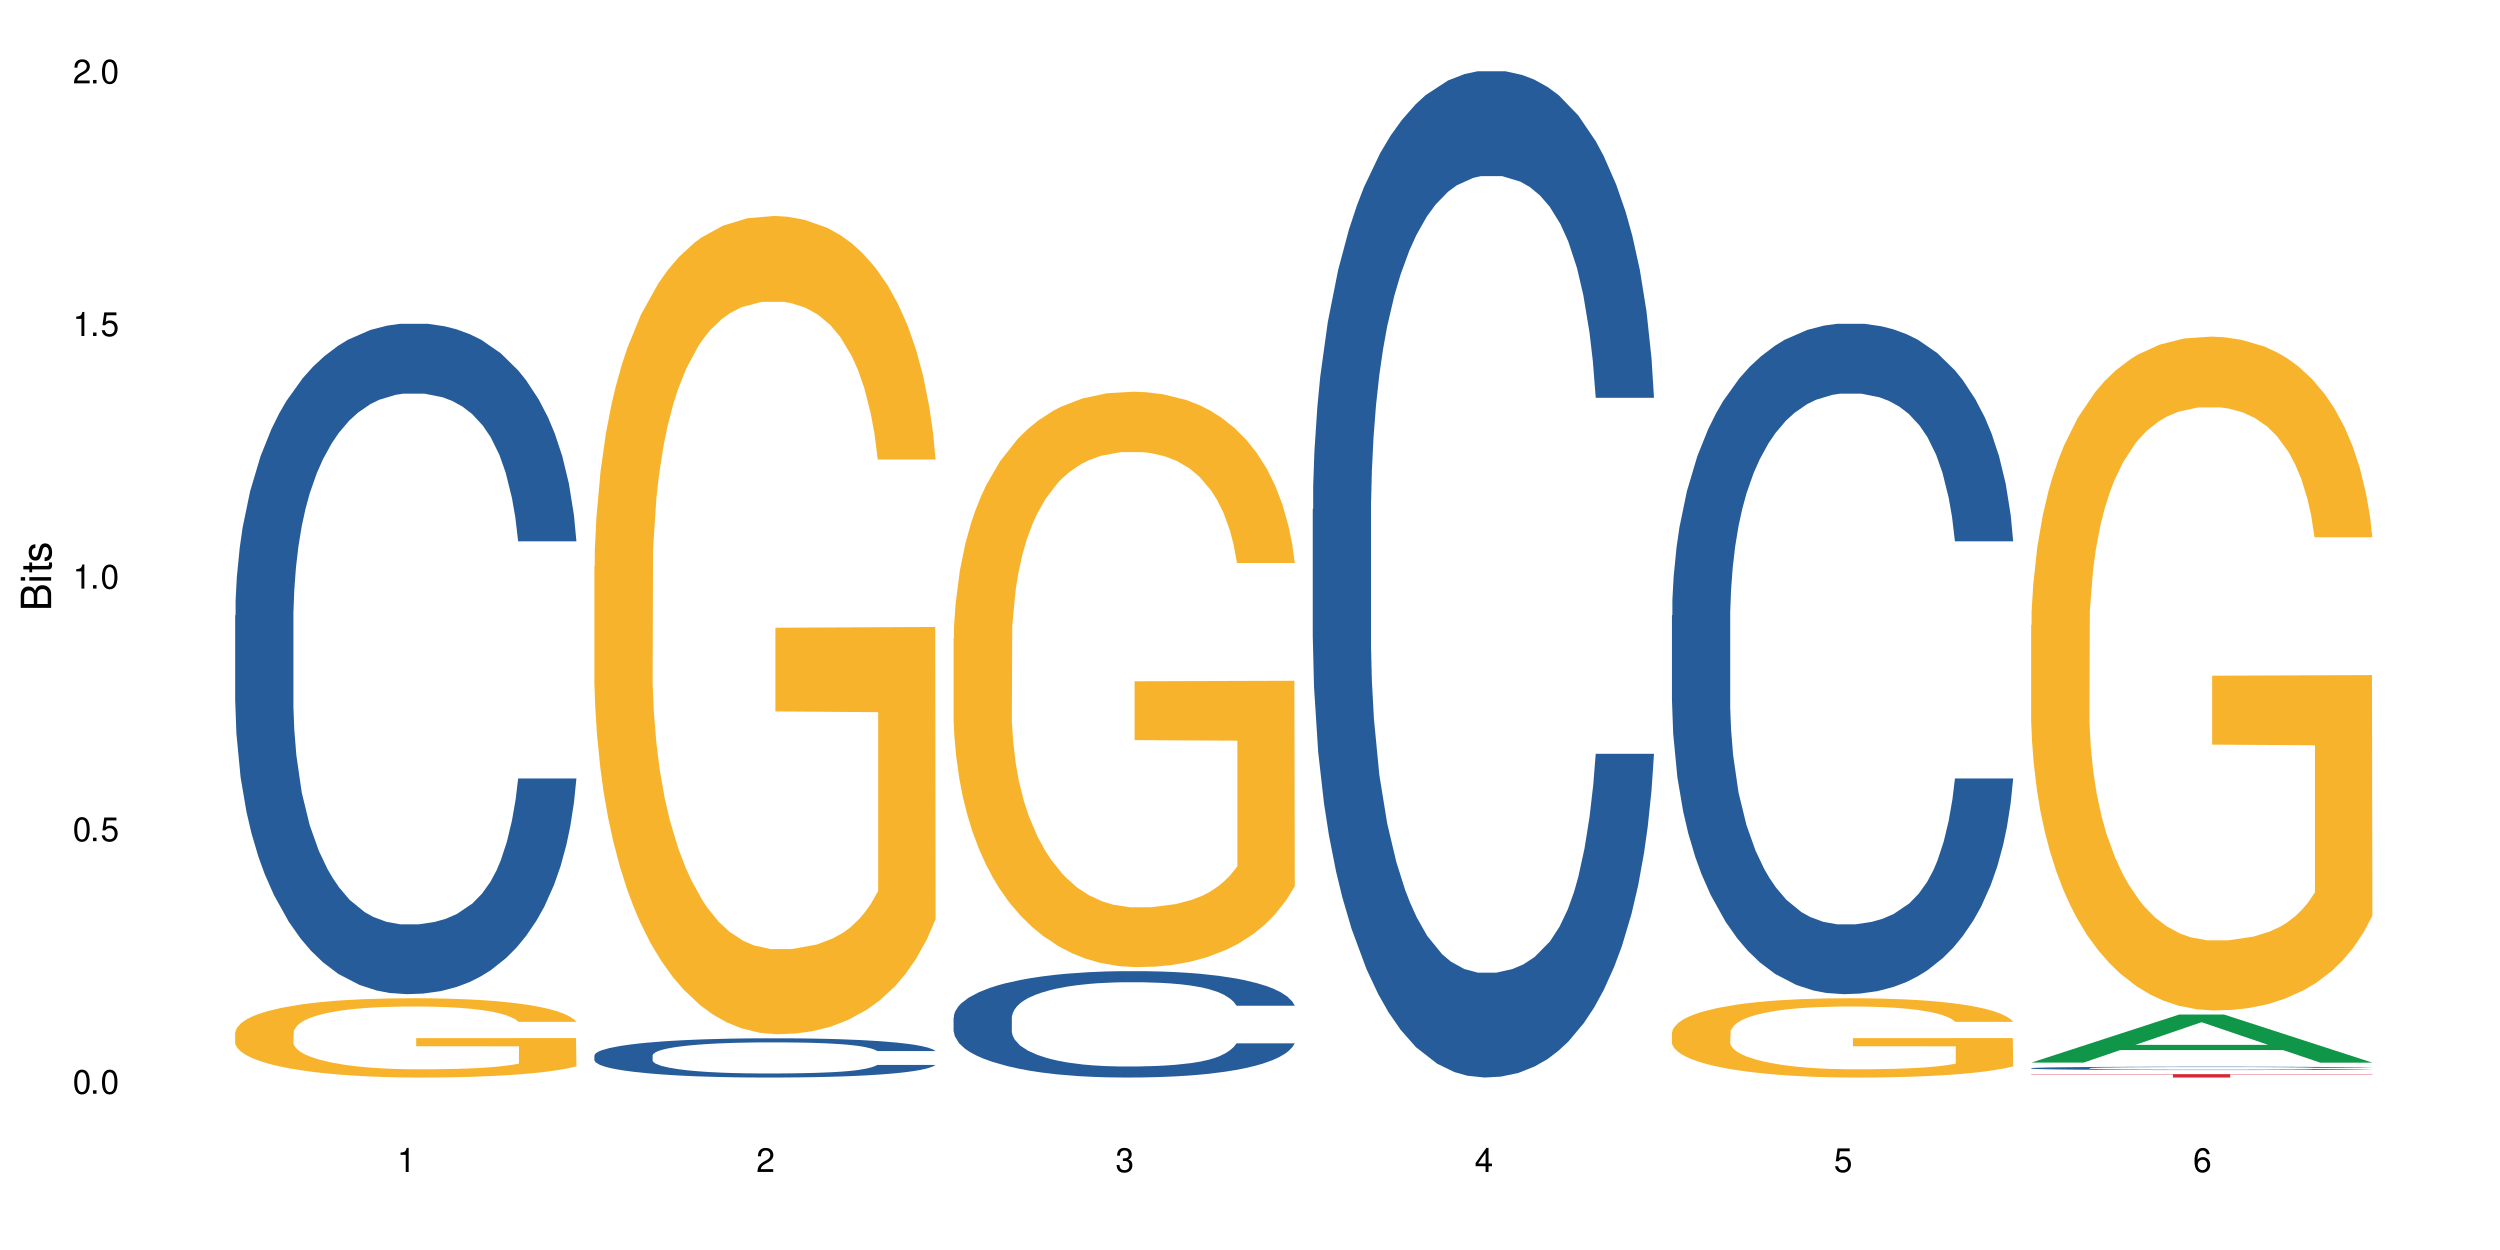 <?xml version="1.0" encoding="UTF-8"?>
<svg xmlns="http://www.w3.org/2000/svg" xmlns:xlink="http://www.w3.org/1999/xlink" width="720" height="360" viewBox="0 0 720 360">
<defs>
<g>
<g id="glyph-0-0">
</g>
<g id="glyph-0-1">
<path d="M 2.641 -6.938 C 2 -6.938 1.422 -6.656 1.078 -6.172 C 0.641 -5.562 0.406 -4.641 0.406 -3.359 C 0.406 -1.016 1.188 0.219 2.641 0.219 C 4.078 0.219 4.859 -1.016 4.859 -3.297 C 4.859 -4.641 4.656 -5.547 4.203 -6.172 C 3.844 -6.656 3.281 -6.938 2.641 -6.938 Z M 2.641 -6.188 C 3.547 -6.188 4 -5.25 4 -3.375 C 4 -1.406 3.562 -0.484 2.625 -0.484 C 1.734 -0.484 1.281 -1.438 1.281 -3.344 C 1.281 -5.25 1.734 -6.188 2.641 -6.188 Z M 2.641 -6.188 "/>
</g>
<g id="glyph-0-2">
<path d="M 1.828 -1 L 0.828 -1 L 0.828 0 L 1.828 0 Z M 1.828 -1 "/>
</g>
<g id="glyph-0-3">
<path d="M 4.562 -6.797 L 1.062 -6.797 L 0.547 -3.094 L 1.328 -3.094 C 1.719 -3.562 2.047 -3.734 2.578 -3.734 C 3.484 -3.734 4.062 -3.109 4.062 -2.094 C 4.062 -1.125 3.484 -0.531 2.578 -0.531 C 1.828 -0.531 1.375 -0.906 1.188 -1.672 L 0.328 -1.672 C 0.453 -1.109 0.547 -0.844 0.75 -0.594 C 1.125 -0.078 1.828 0.219 2.594 0.219 C 3.969 0.219 4.922 -0.781 4.922 -2.219 C 4.922 -3.562 4.031 -4.484 2.719 -4.484 C 2.25 -4.484 1.859 -4.359 1.469 -4.062 L 1.734 -5.969 L 4.562 -5.969 Z M 4.562 -6.797 "/>
</g>
<g id="glyph-0-4">
<path d="M 2.484 -4.938 L 2.484 0 L 3.328 0 L 3.328 -6.938 L 2.766 -6.938 C 2.469 -5.875 2.281 -5.734 0.984 -5.562 L 0.984 -4.938 Z M 2.484 -4.938 "/>
</g>
<g id="glyph-0-5">
<path d="M 4.859 -0.828 L 1.281 -0.828 C 1.359 -1.406 1.672 -1.781 2.5 -2.281 L 3.469 -2.828 C 4.406 -3.344 4.906 -4.062 4.906 -4.906 C 4.906 -5.484 4.672 -6.031 4.266 -6.406 C 3.859 -6.766 3.375 -6.938 2.719 -6.938 C 1.859 -6.938 1.219 -6.625 0.844 -6.031 C 0.609 -5.672 0.5 -5.234 0.484 -4.531 L 1.328 -4.531 C 1.359 -5.016 1.406 -5.281 1.531 -5.516 C 1.75 -5.938 2.188 -6.203 2.703 -6.203 C 3.469 -6.203 4.031 -5.641 4.031 -4.891 C 4.031 -4.344 3.719 -3.859 3.125 -3.516 L 2.234 -3 C 0.812 -2.172 0.406 -1.531 0.328 -0.016 L 4.859 -0.016 Z M 4.859 -0.828 "/>
</g>
<g id="glyph-0-6">
<path d="M 2.125 -3.188 L 2.578 -3.188 C 3.5 -3.188 3.984 -2.766 3.984 -1.922 C 3.984 -1.062 3.469 -0.531 2.594 -0.531 C 1.656 -0.531 1.203 -1 1.156 -2.016 L 0.312 -2.016 C 0.344 -1.453 0.438 -1.094 0.609 -0.781 C 0.953 -0.109 1.625 0.219 2.547 0.219 C 3.953 0.219 4.859 -0.625 4.859 -1.938 C 4.859 -2.828 4.516 -3.297 3.703 -3.594 C 4.344 -3.844 4.656 -4.328 4.656 -5.031 C 4.656 -6.219 3.875 -6.938 2.578 -6.938 C 1.203 -6.938 0.484 -6.172 0.453 -4.703 L 1.297 -4.703 C 1.312 -5.125 1.344 -5.359 1.453 -5.578 C 1.641 -5.969 2.062 -6.203 2.594 -6.203 C 3.344 -6.203 3.797 -5.75 3.797 -5 C 3.797 -4.516 3.609 -4.219 3.25 -4.047 C 3.016 -3.953 2.703 -3.922 2.125 -3.906 Z M 2.125 -3.188 "/>
</g>
<g id="glyph-0-7">
<path d="M 3.141 -1.672 L 3.141 0 L 3.984 0 L 3.984 -1.672 L 4.984 -1.672 L 4.984 -2.438 L 3.984 -2.438 L 3.984 -6.938 L 3.359 -6.938 L 0.266 -2.578 L 0.266 -1.672 Z M 3.141 -2.438 L 1 -2.438 L 3.141 -5.5 Z M 3.141 -2.438 "/>
</g>
<g id="glyph-0-8">
<path d="M 4.781 -5.125 C 4.609 -6.266 3.891 -6.938 2.844 -6.938 C 2.094 -6.938 1.422 -6.578 1.031 -5.953 C 0.594 -5.266 0.406 -4.422 0.406 -3.172 C 0.406 -2 0.578 -1.25 0.984 -0.641 C 1.359 -0.078 1.953 0.219 2.703 0.219 C 3.984 0.219 4.922 -0.75 4.922 -2.094 C 4.922 -3.375 4.062 -4.281 2.844 -4.281 C 2.172 -4.281 1.641 -4.031 1.281 -3.516 C 1.281 -5.234 1.828 -6.188 2.797 -6.188 C 3.391 -6.188 3.797 -5.797 3.938 -5.125 Z M 2.734 -3.531 C 3.547 -3.531 4.062 -2.953 4.062 -2.031 C 4.062 -1.156 3.484 -0.531 2.703 -0.531 C 1.922 -0.531 1.328 -1.188 1.328 -2.078 C 1.328 -2.938 1.906 -3.531 2.734 -3.531 Z M 2.734 -3.531 "/>
</g>
<g id="glyph-1-0">
</g>
<g id="glyph-1-1">
<path d="M 0 -0.953 L 0 -4.891 C 0 -5.719 -0.234 -6.344 -0.734 -6.797 C -1.188 -7.234 -1.812 -7.469 -2.5 -7.469 C -3.547 -7.469 -4.188 -7 -4.625 -5.875 C -4.984 -6.688 -5.625 -7.094 -6.531 -7.094 C -7.172 -7.094 -7.734 -6.859 -8.141 -6.391 C -8.562 -5.922 -8.75 -5.344 -8.75 -4.5 L -8.75 -0.953 Z M -4.984 -2.062 L -7.766 -2.062 L -7.766 -4.219 C -7.766 -4.844 -7.688 -5.203 -7.453 -5.5 C -7.219 -5.812 -6.859 -5.969 -6.375 -5.969 C -5.891 -5.969 -5.531 -5.812 -5.297 -5.5 C -5.062 -5.203 -4.984 -4.844 -4.984 -4.219 Z M -0.984 -2.062 L -4 -2.062 L -4 -4.781 C -4 -5.766 -3.438 -6.359 -2.484 -6.359 C -1.547 -6.359 -0.984 -5.766 -0.984 -4.781 Z M -0.984 -2.062 "/>
</g>
<g id="glyph-1-2">
<path d="M -6.281 -1.797 L -6.281 -0.797 L 0 -0.797 L 0 -1.797 Z M -8.75 -1.797 L -8.75 -0.797 L -7.484 -0.797 L -7.484 -1.797 Z M -8.75 -1.797 "/>
</g>
<g id="glyph-1-3">
<path d="M -6.281 -3.047 L -6.281 -2.016 L -8.016 -2.016 L -8.016 -1.016 L -6.281 -1.016 L -6.281 -0.172 L -5.469 -0.172 L -5.469 -1.016 L -0.719 -1.016 C -0.078 -1.016 0.281 -1.453 0.281 -2.234 C 0.281 -2.5 0.25 -2.719 0.188 -3.047 L -0.641 -3.047 C -0.609 -2.906 -0.594 -2.766 -0.594 -2.562 C -0.594 -2.141 -0.719 -2.016 -1.156 -2.016 L -5.469 -2.016 L -5.469 -3.047 Z M -6.281 -3.047 "/>
</g>
<g id="glyph-1-4">
<path d="M -4.531 -5.25 C -5.766 -5.25 -6.469 -4.422 -6.469 -2.969 C -6.469 -1.516 -5.719 -0.562 -4.547 -0.562 C -3.562 -0.562 -3.094 -1.062 -2.734 -2.562 L -2.516 -3.484 C -2.344 -4.188 -2.094 -4.469 -1.641 -4.469 C -1.047 -4.469 -0.641 -3.875 -0.641 -3 C -0.641 -2.453 -0.797 -2 -1.062 -1.75 C -1.25 -1.594 -1.422 -1.531 -1.875 -1.469 L -1.875 -0.406 C -0.422 -0.453 0.281 -1.266 0.281 -2.922 C 0.281 -4.5 -0.5 -5.516 -1.719 -5.516 C -2.656 -5.516 -3.172 -4.984 -3.469 -3.734 L -3.703 -2.766 C -3.891 -1.953 -4.156 -1.609 -4.594 -1.609 C -5.188 -1.609 -5.547 -2.125 -5.547 -2.938 C -5.547 -3.75 -5.203 -4.172 -4.531 -4.203 Z M -4.531 -5.25 "/>
</g>
</g>
</defs>
<rect x="-72" y="-36" width="864" height="432" fill="rgb(100%, 100%, 100%)" fill-opacity="1"/>
<path fill-rule="nonzero" fill="rgb(14.51%, 36.078%, 60%)" fill-opacity="1" d="M 67.73 177.262 L 67.852 177.086 L 67.852 172.848 L 68.211 166.145 L 69.051 157.672 L 69.887 151.848 L 72.047 141.438 L 75.043 131.375 L 78.156 123.609 L 80.434 119.023 L 82.473 115.492 L 87.145 108.965 L 90.145 105.609 L 93.379 102.609 L 97.332 99.609 L 100.211 97.844 L 106.684 95.02 L 111.477 93.785 L 115.191 93.258 L 123.223 93.258 L 128.016 93.961 L 131.492 94.844 L 135.324 96.258 L 138.562 97.844 L 144.195 101.727 L 149.227 106.668 L 151.504 109.492 L 155.102 114.965 L 157.855 120.258 L 159.773 124.848 L 161.934 131.375 L 163.848 139.316 L 165.289 148.316 L 166.008 155.906 L 149.227 155.906 L 148.391 148.848 L 147.43 143.375 L 145.633 136.141 L 143.836 131.023 L 141.316 125.906 L 139.039 122.551 L 135.926 119.199 L 133.168 117.082 L 130.293 115.492 L 127.535 114.434 L 122.262 113.375 L 116.148 113.375 L 113.871 113.727 L 109.199 115.141 L 106.684 116.375 L 103.086 118.848 L 100.57 121.141 L 97.574 124.672 L 95.535 127.672 L 93.02 132.258 L 91.223 136.316 L 89.184 142.141 L 87.984 146.555 L 86.906 151.496 L 85.949 157.32 L 85.23 163.496 L 84.75 170.027 L 84.508 176.379 L 84.508 203.734 L 84.75 210.086 L 85.348 217.5 L 86.906 228.266 L 89.184 237.617 L 91.82 245.031 L 94.336 250.324 L 95.777 252.793 L 97.691 255.617 L 100.688 259.148 L 105.004 262.676 L 107.52 264.09 L 111.355 265.5 L 115.312 266.207 L 120.586 266.207 L 125.258 265.5 L 128.375 264.617 L 131.609 263.207 L 136.043 260.207 L 138.801 257.383 L 141.199 254.031 L 142.996 250.676 L 144.195 247.852 L 145.992 242.383 L 147.43 236.383 L 148.508 230.207 L 149.227 224.203 L 166.008 224.203 L 165.289 231.266 L 164.207 238.148 L 163.129 243.266 L 161.453 249.441 L 159.535 254.914 L 156.777 261.09 L 154.5 265.148 L 151.504 269.559 L 148.75 272.914 L 145.754 275.914 L 141.316 279.441 L 138.441 281.207 L 135.324 282.797 L 131.609 284.207 L 126.938 285.445 L 121.902 286.148 L 117.227 286.324 L 112.195 285.973 L 108.48 285.266 L 103.566 283.68 L 97.453 280.504 L 93.02 277.148 L 89.543 273.797 L 86.547 270.266 L 83.191 265.5 L 78.875 257.734 L 76.238 251.734 L 74.441 246.793 L 72.406 239.91 L 70.969 233.734 L 69.289 223.852 L 68.09 211.32 L 67.73 201.617 Z M 67.73 177.262 "/>
<path fill-rule="nonzero" fill="rgb(96.863%, 70.196%, 16.863%)" fill-opacity="1" d="M 67.73 297.273 L 67.852 297.254 L 67.852 296.836 L 68.332 295.898 L 69.527 294.602 L 71.086 293.539 L 72.766 292.707 L 73.844 292.266 L 75.641 291.641 L 77.199 291.184 L 81.152 290.242 L 86.188 289.367 L 88.945 288.992 L 92.059 288.637 L 96.496 288.242 L 98.531 288.094 L 104.766 287.762 L 111.836 287.551 L 119.625 287.488 L 123.223 287.512 L 128.133 287.594 L 134.848 287.824 L 138.68 288.031 L 141.676 288.242 L 144.793 288.512 L 148.629 288.93 L 152.223 289.43 L 155.102 289.93 L 157.977 290.555 L 160.375 291.223 L 162.41 291.953 L 164.207 292.832 L 165.289 293.559 L 166.008 294.289 L 149.348 294.289 L 148.391 293.559 L 147.309 292.996 L 145.512 292.309 L 143.715 291.809 L 141.918 291.41 L 138.562 290.871 L 135.684 290.535 L 132.09 290.242 L 128.613 290.055 L 124.66 289.93 L 122.262 289.891 L 115.91 289.891 L 110.156 290.035 L 106.801 290.203 L 104.406 290.367 L 101.047 290.68 L 99.012 290.934 L 97.812 291.098 L 94.219 291.746 L 91.82 292.328 L 90.504 292.727 L 88.824 293.352 L 87.625 293.914 L 86.309 294.75 L 85.59 295.375 L 84.629 296.793 L 84.508 300.547 L 84.871 301.34 L 85.59 302.195 L 86.547 302.949 L 87.984 303.742 L 89.422 304.344 L 91.941 305.16 L 94.098 305.703 L 95.777 306.055 L 99.012 306.621 L 100.328 306.809 L 103.445 307.184 L 106.684 307.473 L 110.637 307.727 L 113.633 307.852 L 118.426 307.953 L 124.539 307.953 L 131.73 307.828 L 136.285 307.664 L 139.398 307.496 L 141.438 307.348 L 143.953 307.121 L 145.754 306.91 L 147.43 306.684 L 149.469 306.328 L 149.469 301.34 L 119.863 301.32 L 119.863 298.984 L 165.887 298.965 L 166.008 307.121 L 163.488 307.684 L 160.375 308.227 L 157.379 308.645 L 154.262 308.996 L 149.828 309.395 L 146.23 309.645 L 140.719 309.938 L 135.684 310.125 L 130.41 310.25 L 125.738 310.312 L 120.223 310.332 L 115.312 310.289 L 110.039 310.164 L 105.844 310 L 102.008 309.789 L 98.172 309.52 L 93.379 309.082 L 90.262 308.727 L 87.027 308.289 L 83.789 307.766 L 80.914 307.203 L 78.996 306.766 L 77.078 306.266 L 75.043 305.641 L 73.125 304.93 L 71.688 304.281 L 70.367 303.551 L 69.41 302.863 L 68.449 301.926 L 67.969 301.176 L 67.73 300.527 Z M 67.73 297.273 "/>
<path fill-rule="nonzero" fill="rgb(14.51%, 36.078%, 60%)" fill-opacity="1" d="M 171.18 303.949 L 171.297 303.938 L 171.297 303.691 L 171.66 303.297 L 172.496 302.801 L 173.336 302.461 L 175.492 301.852 L 178.488 301.262 L 181.605 300.809 L 183.883 300.539 L 185.922 300.332 L 190.594 299.949 L 193.59 299.754 L 196.828 299.578 L 200.781 299.402 L 203.656 299.301 L 210.129 299.133 L 214.922 299.062 L 218.641 299.031 L 226.668 299.031 L 231.461 299.074 L 234.938 299.125 L 238.773 299.207 L 242.008 299.301 L 247.641 299.527 L 252.676 299.816 L 254.953 299.98 L 258.547 300.301 L 261.305 300.613 L 263.223 300.879 L 265.379 301.262 L 267.297 301.727 L 268.734 302.254 L 269.453 302.699 L 252.676 302.699 L 251.836 302.285 L 250.879 301.965 L 249.082 301.543 L 247.281 301.242 L 244.766 300.941 L 242.488 300.746 L 239.371 300.551 L 236.617 300.426 L 233.738 300.332 L 230.984 300.27 L 225.711 300.207 L 219.598 300.207 L 217.32 300.23 L 212.645 300.312 L 210.129 300.383 L 206.535 300.527 L 204.016 300.664 L 201.02 300.871 L 198.984 301.047 L 196.469 301.312 L 194.668 301.551 L 192.633 301.895 L 191.434 302.152 L 190.355 302.441 L 189.395 302.781 L 188.676 303.141 L 188.199 303.523 L 187.957 303.898 L 187.957 305.496 L 188.199 305.871 L 188.797 306.305 L 190.355 306.934 L 192.633 307.48 L 195.27 307.914 L 197.785 308.227 L 199.223 308.371 L 201.141 308.535 L 204.137 308.742 L 208.453 308.949 L 210.969 309.031 L 214.805 309.113 L 218.758 309.156 L 224.031 309.156 L 228.707 309.113 L 231.82 309.062 L 235.059 308.98 L 239.492 308.805 L 242.25 308.637 L 244.645 308.441 L 246.445 308.246 L 247.641 308.082 L 249.441 307.762 L 250.879 307.41 L 251.957 307.047 L 252.676 306.695 L 269.453 306.695 L 268.734 307.109 L 267.656 307.512 L 266.578 307.812 L 264.898 308.172 L 262.984 308.492 L 260.227 308.855 L 257.949 309.094 L 254.953 309.352 L 252.195 309.547 L 249.199 309.723 L 244.766 309.93 L 241.891 310.031 L 238.773 310.125 L 235.059 310.207 L 230.383 310.281 L 225.352 310.32 L 220.676 310.332 L 215.645 310.312 L 211.926 310.27 L 207.012 310.176 L 200.902 309.992 L 196.469 309.797 L 192.992 309.598 L 189.996 309.391 L 186.641 309.113 L 182.324 308.66 L 179.688 308.309 L 177.891 308.02 L 175.852 307.617 L 174.414 307.254 L 172.738 306.676 L 171.539 305.941 L 171.18 305.375 Z M 171.18 303.949 "/>
<path fill-rule="nonzero" fill="rgb(96.863%, 70.196%, 16.863%)" fill-opacity="1" d="M 171.18 163.133 L 171.297 162.918 L 171.297 158.613 L 171.777 148.93 L 172.977 135.586 L 174.535 124.609 L 176.211 116 L 177.293 111.48 L 179.09 105.023 L 180.648 100.289 L 184.602 90.602 L 189.637 81.562 L 192.391 77.688 L 195.508 74.031 L 199.941 69.941 L 201.98 68.434 L 208.211 64.992 L 215.281 62.84 L 223.074 62.191 L 226.668 62.406 L 231.582 63.27 L 238.293 65.637 L 242.129 67.789 L 245.125 69.941 L 248.242 72.738 L 252.078 77.043 L 255.672 82.207 L 258.547 87.375 L 261.426 93.832 L 263.82 100.719 L 265.859 108.25 L 267.656 117.289 L 268.734 124.824 L 269.453 132.355 L 252.797 132.355 L 251.836 124.824 L 250.758 119.012 L 248.961 111.91 L 247.164 106.746 L 245.363 102.656 L 242.008 97.059 L 239.133 93.617 L 235.539 90.602 L 232.062 88.664 L 228.105 87.375 L 225.711 86.945 L 219.359 86.945 L 213.605 88.449 L 210.25 90.172 L 207.852 91.895 L 204.496 95.121 L 202.461 97.707 L 201.262 99.426 L 197.664 106.098 L 195.27 112.125 L 193.949 116.215 L 192.273 122.672 L 191.074 128.484 L 189.754 137.094 L 189.035 143.547 L 188.078 158.184 L 187.957 196.926 L 188.316 205.105 L 189.035 213.93 L 189.996 221.676 L 191.434 229.855 L 192.871 236.098 L 195.387 244.492 L 197.547 250.086 L 199.223 253.746 L 202.461 259.559 L 203.777 261.492 L 206.895 265.367 L 210.129 268.383 L 214.086 270.965 L 217.082 272.254 L 221.875 273.332 L 227.988 273.332 L 235.18 272.039 L 239.73 270.316 L 242.848 268.598 L 244.887 267.09 L 247.402 264.723 L 249.199 262.57 L 250.879 260.203 L 252.914 256.543 L 252.914 205.105 L 223.312 204.891 L 223.312 180.785 L 269.336 180.566 L 269.453 264.723 L 266.938 270.535 L 263.82 276.129 L 260.824 280.434 L 257.711 284.094 L 253.273 288.184 L 249.68 290.766 L 244.168 293.777 L 239.133 295.715 L 233.859 297.008 L 229.184 297.652 L 223.672 297.867 L 218.758 297.438 L 213.484 296.145 L 209.289 294.422 L 205.457 292.27 L 201.621 289.473 L 196.828 284.953 L 193.711 281.293 L 190.473 276.773 L 187.238 271.395 L 184.363 265.582 L 182.445 261.062 L 180.527 255.898 L 178.488 249.441 L 176.57 242.125 L 175.133 235.449 L 173.816 227.918 L 172.855 220.816 L 171.898 211.129 L 171.418 203.383 L 171.18 196.711 Z M 171.18 163.133 "/>
<path fill-rule="nonzero" fill="rgb(14.51%, 36.078%, 60%)" fill-opacity="1" d="M 274.629 293.031 L 274.746 293.004 L 274.746 292.332 L 275.105 291.27 L 275.945 289.926 L 276.785 289 L 278.941 287.348 L 281.938 285.754 L 285.055 284.52 L 287.332 283.793 L 289.367 283.234 L 294.043 282.199 L 297.039 281.664 L 300.273 281.191 L 304.23 280.715 L 307.105 280.434 L 313.578 279.984 L 318.371 279.789 L 322.086 279.707 L 330.117 279.707 L 334.91 279.816 L 338.387 279.957 L 342.223 280.184 L 345.457 280.434 L 351.09 281.051 L 356.125 281.832 L 358.402 282.281 L 361.996 283.148 L 364.754 283.988 L 366.672 284.719 L 368.828 285.754 L 370.746 287.012 L 372.184 288.441 L 372.902 289.645 L 356.125 289.645 L 355.285 288.523 L 354.324 287.656 L 352.527 286.508 L 350.73 285.695 L 348.215 284.887 L 345.938 284.352 L 342.82 283.82 L 340.062 283.484 L 337.188 283.234 L 334.43 283.066 L 329.156 282.898 L 323.047 282.898 L 320.77 282.953 L 316.094 283.176 L 313.578 283.375 L 309.98 283.766 L 307.465 284.129 L 304.469 284.688 L 302.434 285.164 L 299.914 285.895 L 298.117 286.535 L 296.078 287.461 L 294.883 288.16 L 293.801 288.945 L 292.844 289.867 L 292.125 290.848 L 291.645 291.883 L 291.406 292.891 L 291.406 297.23 L 291.645 298.238 L 292.246 299.414 L 293.801 301.121 L 296.078 302.605 L 298.715 303.781 L 301.234 304.621 L 302.672 305.012 L 304.59 305.461 L 307.586 306.02 L 311.898 306.582 L 314.418 306.805 L 318.25 307.027 L 322.207 307.141 L 327.48 307.141 L 332.152 307.027 L 335.27 306.891 L 338.508 306.664 L 342.941 306.188 L 345.695 305.742 L 348.094 305.211 L 349.891 304.676 L 351.09 304.23 L 352.887 303.363 L 354.324 302.41 L 355.406 301.43 L 356.125 300.477 L 372.902 300.477 L 372.184 301.598 L 371.105 302.691 L 370.027 303.5 L 368.348 304.48 L 366.43 305.348 L 363.676 306.328 L 361.398 306.973 L 358.402 307.672 L 355.645 308.203 L 352.648 308.68 L 348.215 309.242 L 345.336 309.52 L 342.223 309.773 L 338.508 309.996 L 333.832 310.191 L 328.797 310.305 L 324.125 310.332 L 319.09 310.277 L 315.375 310.164 L 310.461 309.914 L 304.348 309.41 L 299.914 308.875 L 296.438 308.344 L 293.441 307.785 L 290.086 307.027 L 285.773 305.797 L 283.137 304.844 L 281.34 304.062 L 279.301 302.969 L 277.863 301.988 L 276.184 300.422 L 274.988 298.434 L 274.629 296.895 Z M 274.629 293.031 "/>
<path fill-rule="nonzero" fill="rgb(96.863%, 70.196%, 16.863%)" fill-opacity="1" d="M 274.629 183.793 L 274.746 183.645 L 274.746 180.617 L 275.227 173.805 L 276.426 164.422 L 277.984 156.703 L 279.66 150.648 L 280.738 147.469 L 282.535 142.93 L 284.094 139.598 L 288.051 132.789 L 293.082 126.43 L 295.84 123.707 L 298.957 121.133 L 303.391 118.258 L 305.43 117.199 L 311.66 114.777 L 318.73 113.262 L 326.52 112.809 L 330.117 112.961 L 335.031 113.566 L 341.742 115.23 L 345.578 116.742 L 348.574 118.258 L 351.688 120.227 L 355.523 123.254 L 359.121 126.883 L 361.996 130.516 L 364.871 135.059 L 367.27 139.902 L 369.309 145.199 L 371.105 151.555 L 372.184 156.852 L 372.902 162.152 L 356.242 162.152 L 355.285 156.852 L 354.207 152.766 L 352.41 147.773 L 350.609 144.141 L 348.812 141.262 L 345.457 137.328 L 342.582 134.906 L 338.984 132.789 L 335.512 131.426 L 331.555 130.516 L 329.156 130.215 L 322.805 130.215 L 317.055 131.273 L 313.699 132.484 L 311.301 133.695 L 307.945 135.965 L 305.906 137.781 L 304.707 138.992 L 301.113 143.684 L 298.715 147.922 L 297.398 150.797 L 295.719 155.34 L 294.523 159.426 L 293.203 165.48 L 292.484 170.02 L 291.527 180.312 L 291.406 207.559 L 291.766 213.309 L 292.484 219.516 L 293.441 224.961 L 294.883 230.715 L 296.32 235.105 L 298.836 241.008 L 300.992 244.941 L 302.672 247.516 L 305.906 251.602 L 307.227 252.965 L 310.34 255.688 L 313.578 257.809 L 317.531 259.621 L 320.527 260.531 L 325.324 261.289 L 331.434 261.289 L 338.625 260.379 L 343.18 259.168 L 346.297 257.957 L 348.332 256.898 L 350.852 255.234 L 352.648 253.719 L 354.324 252.055 L 356.363 249.48 L 356.363 213.309 L 326.762 213.156 L 326.762 196.207 L 372.781 196.055 L 372.902 255.234 L 370.387 259.32 L 367.27 263.254 L 364.273 266.281 L 361.156 268.855 L 356.723 271.73 L 353.129 273.547 L 347.613 275.668 L 342.582 277.027 L 337.309 277.938 L 332.633 278.391 L 327.121 278.543 L 322.207 278.238 L 316.934 277.332 L 312.738 276.121 L 308.902 274.605 L 305.07 272.641 L 300.273 269.461 L 297.16 266.887 L 293.922 263.711 L 290.688 259.926 L 287.809 255.84 L 285.895 252.66 L 283.977 249.027 L 281.938 244.488 L 280.02 239.34 L 278.582 234.648 L 277.262 229.352 L 276.305 224.355 L 275.348 217.547 L 274.867 212.098 L 274.629 207.406 Z M 274.629 183.793 "/>
<path fill-rule="nonzero" fill="rgb(14.51%, 36.078%, 60%)" fill-opacity="1" d="M 378.074 146.621 L 378.195 146.355 L 378.195 140 L 378.555 129.934 L 379.395 117.215 L 380.23 108.477 L 382.391 92.844 L 385.387 77.746 L 388.5 66.09 L 390.777 59.203 L 392.816 53.902 L 397.492 44.102 L 400.488 39.07 L 403.723 34.566 L 407.676 30.062 L 410.555 27.414 L 417.027 23.176 L 421.82 21.32 L 425.535 20.527 L 433.566 20.527 L 438.359 21.586 L 441.836 22.91 L 445.668 25.031 L 448.906 27.414 L 454.539 33.242 L 459.57 40.66 L 461.848 44.898 L 465.445 53.109 L 468.199 61.055 L 470.117 67.945 L 472.277 77.746 L 474.191 89.668 L 475.633 103.176 L 476.352 114.566 L 459.57 114.566 L 458.734 103.973 L 457.773 95.758 L 455.977 84.898 L 454.18 77.215 L 451.66 69.535 L 449.383 64.5 L 446.27 59.469 L 443.512 56.289 L 440.637 53.902 L 437.879 52.316 L 432.605 50.727 L 426.492 50.727 L 424.215 51.254 L 419.543 53.375 L 417.027 55.23 L 413.43 58.938 L 410.914 62.383 L 407.918 67.68 L 405.879 72.184 L 403.363 79.07 L 401.566 85.164 L 399.527 93.906 L 398.328 100.527 L 397.25 107.945 L 396.293 116.688 L 395.574 125.957 L 395.094 135.762 L 394.855 145.297 L 394.855 186.355 L 395.094 195.895 L 395.691 207.02 L 397.25 223.18 L 399.527 237.219 L 402.164 248.344 L 404.68 256.293 L 406.121 260 L 408.035 264.238 L 411.035 269.535 L 415.348 274.836 L 417.863 276.953 L 421.699 279.074 L 425.656 280.133 L 430.93 280.133 L 435.602 279.074 L 438.719 277.75 L 441.953 275.629 L 446.387 271.125 L 449.145 266.887 L 451.543 261.855 L 453.34 256.82 L 454.539 252.582 L 456.336 244.371 L 457.773 235.363 L 458.852 226.094 L 459.57 217.086 L 476.352 217.086 L 475.633 227.684 L 474.555 238.012 L 473.473 245.695 L 471.797 254.969 L 469.879 263.18 L 467.121 272.449 L 464.844 278.543 L 461.848 285.168 L 459.094 290.199 L 456.098 294.703 L 451.66 300 L 448.785 302.648 L 445.668 305.035 L 441.953 307.152 L 437.281 309.008 L 432.246 310.066 L 427.574 310.332 L 422.539 309.801 L 418.824 308.742 L 413.91 306.359 L 407.797 301.59 L 403.363 296.559 L 399.887 291.523 L 396.891 286.227 L 393.535 279.074 L 389.223 267.418 L 386.586 258.41 L 384.785 250.992 L 382.75 240.664 L 381.312 231.391 L 379.633 216.555 L 378.434 197.746 L 378.074 183.18 Z M 378.074 146.621 "/>
<path fill-rule="nonzero" fill="rgb(14.51%, 36.078%, 60%)" fill-opacity="1" d="M 481.523 177.262 L 481.645 177.086 L 481.645 172.848 L 482.004 166.145 L 482.84 157.672 L 483.68 151.848 L 485.836 141.438 L 488.832 131.375 L 491.949 123.609 L 494.227 119.023 L 496.266 115.492 L 500.938 108.965 L 503.934 105.609 L 507.172 102.609 L 511.125 99.609 L 514 97.844 L 520.473 95.02 L 525.27 93.785 L 528.984 93.258 L 537.012 93.258 L 541.809 93.961 L 545.281 94.844 L 549.117 96.258 L 552.352 97.844 L 557.984 101.727 L 563.02 106.668 L 565.297 109.492 L 568.891 114.965 L 571.648 120.258 L 573.566 124.848 L 575.723 131.375 L 577.641 139.316 L 579.078 148.316 L 579.797 155.906 L 563.02 155.906 L 562.18 148.848 L 561.223 143.375 L 559.426 136.141 L 557.625 131.023 L 555.109 125.906 L 552.832 122.551 L 549.715 119.199 L 546.961 117.082 L 544.082 115.492 L 541.328 114.434 L 536.055 113.375 L 529.941 113.375 L 527.664 113.727 L 522.992 115.141 L 520.473 116.375 L 516.879 118.848 L 514.363 121.141 L 511.367 124.672 L 509.328 127.672 L 506.812 132.258 L 505.012 136.316 L 502.977 142.141 L 501.777 146.555 L 500.699 151.496 L 499.738 157.32 L 499.02 163.496 L 498.543 170.027 L 498.301 176.379 L 498.301 203.734 L 498.543 210.086 L 499.141 217.5 L 500.699 228.266 L 502.977 237.617 L 505.613 245.031 L 508.129 250.324 L 509.566 252.793 L 511.484 255.617 L 514.48 259.148 L 518.797 262.676 L 521.312 264.09 L 525.148 265.5 L 529.102 266.207 L 534.375 266.207 L 539.051 265.5 L 542.168 264.617 L 545.402 263.207 L 549.836 260.207 L 552.594 257.383 L 554.988 254.031 L 556.789 250.676 L 557.984 247.852 L 559.785 242.383 L 561.223 236.383 L 562.301 230.207 L 563.02 224.203 L 579.797 224.203 L 579.078 231.266 L 578 238.148 L 576.922 243.266 L 575.246 249.441 L 573.328 254.914 L 570.57 261.09 L 568.293 265.148 L 565.297 269.559 L 562.539 272.914 L 559.543 275.914 L 555.109 279.441 L 552.234 281.207 L 549.117 282.797 L 545.402 284.207 L 540.727 285.445 L 535.695 286.148 L 531.02 286.324 L 525.988 285.973 L 522.27 285.266 L 517.359 283.68 L 511.246 280.504 L 506.812 277.148 L 503.336 273.797 L 500.34 270.266 L 496.984 265.5 L 492.668 257.734 L 490.031 251.734 L 488.234 246.793 L 486.195 239.91 L 484.758 233.734 L 483.082 223.852 L 481.883 211.32 L 481.523 201.617 Z M 481.523 177.262 "/>
<path fill-rule="nonzero" fill="rgb(96.863%, 70.196%, 16.863%)" fill-opacity="1" d="M 481.523 297.273 L 481.645 297.254 L 481.645 296.836 L 482.121 295.898 L 483.32 294.602 L 484.879 293.539 L 486.555 292.707 L 487.637 292.266 L 489.434 291.641 L 490.992 291.184 L 494.945 290.242 L 499.98 289.367 L 502.734 288.992 L 505.852 288.637 L 510.285 288.242 L 512.324 288.094 L 518.555 287.762 L 525.629 287.551 L 533.418 287.488 L 537.012 287.512 L 541.926 287.594 L 548.637 287.824 L 552.473 288.031 L 555.469 288.242 L 558.586 288.512 L 562.422 288.93 L 566.016 289.43 L 568.891 289.93 L 571.77 290.555 L 574.164 291.223 L 576.203 291.953 L 578 292.832 L 579.078 293.559 L 579.797 294.289 L 563.141 294.289 L 562.18 293.559 L 561.102 292.996 L 559.305 292.309 L 557.508 291.809 L 555.711 291.41 L 552.352 290.871 L 549.477 290.535 L 545.883 290.242 L 542.406 290.055 L 538.449 289.93 L 536.055 289.891 L 529.703 289.891 L 523.949 290.035 L 520.594 290.203 L 518.195 290.367 L 514.84 290.68 L 512.805 290.934 L 511.605 291.098 L 508.008 291.746 L 505.613 292.328 L 504.293 292.727 L 502.617 293.352 L 501.418 293.914 L 500.098 294.75 L 499.379 295.375 L 498.422 296.793 L 498.301 300.547 L 498.66 301.34 L 499.379 302.195 L 500.34 302.949 L 501.777 303.742 L 503.215 304.344 L 505.73 305.16 L 507.891 305.703 L 509.566 306.055 L 512.805 306.621 L 514.121 306.809 L 517.238 307.184 L 520.473 307.473 L 524.43 307.727 L 527.426 307.852 L 532.219 307.953 L 538.332 307.953 L 545.523 307.828 L 550.078 307.664 L 553.191 307.496 L 555.23 307.348 L 557.746 307.121 L 559.543 306.91 L 561.223 306.684 L 563.258 306.328 L 563.258 301.34 L 533.656 301.32 L 533.656 298.984 L 579.68 298.965 L 579.797 307.121 L 577.281 307.684 L 574.164 308.227 L 571.168 308.645 L 568.055 308.996 L 563.617 309.395 L 560.023 309.645 L 554.512 309.938 L 549.477 310.125 L 544.203 310.25 L 539.531 310.312 L 534.016 310.332 L 529.102 310.289 L 523.828 310.164 L 519.637 310 L 515.801 309.789 L 511.965 309.52 L 507.172 309.082 L 504.055 308.727 L 500.82 308.289 L 497.582 307.766 L 494.707 307.203 L 492.789 306.766 L 490.871 306.266 L 488.832 305.641 L 486.918 304.93 L 485.477 304.281 L 484.16 303.551 L 483.199 302.863 L 482.242 301.926 L 481.762 301.176 L 481.523 300.527 Z M 481.523 297.273 "/>
<path fill-rule="nonzero" fill="rgb(6.275%, 58.824%, 28.235%)" fill-opacity="1" d="M 584.973 306.027 L 585.074 306.016 L 627.598 292.188 L 640.512 292.188 L 683.246 306.043 L 668.23 306.043 L 657.523 302.426 L 610.59 302.426 L 600.09 306.027 L 584.973 306.027 L 615.105 300.93 L 653.219 300.914 L 634.215 294.449 L 634.004 294.438 L 633.793 294.477 L 615 300.914 L 615.105 300.93 Z M 584.973 306.027 "/>
<path fill-rule="nonzero" fill="rgb(14.51%, 36.078%, 60%)" fill-opacity="1" d="M 584.973 307.633 L 585.09 307.633 L 585.09 307.609 L 585.449 307.574 L 586.289 307.531 L 587.129 307.504 L 589.285 307.449 L 592.281 307.398 L 595.398 307.359 L 597.676 307.336 L 599.711 307.316 L 604.387 307.285 L 607.383 307.27 L 610.617 307.254 L 614.574 307.238 L 617.449 307.23 L 623.922 307.215 L 628.715 307.207 L 645.254 307.207 L 648.73 307.215 L 652.566 307.219 L 655.801 307.23 L 661.434 307.25 L 666.469 307.273 L 668.746 307.289 L 672.34 307.316 L 675.098 307.344 L 677.016 307.367 L 679.172 307.398 L 681.09 307.438 L 682.527 307.484 L 683.246 307.523 L 666.469 307.523 L 665.629 307.488 L 664.672 307.461 L 662.871 307.422 L 661.074 307.398 L 658.559 307.371 L 656.281 307.355 L 653.164 307.336 L 650.406 307.328 L 647.531 307.316 L 644.773 307.312 L 639.504 307.309 L 631.113 307.309 L 626.438 307.316 L 623.922 307.324 L 620.328 307.336 L 617.809 307.348 L 614.812 307.363 L 612.777 307.379 L 610.258 307.402 L 608.461 307.426 L 606.426 307.453 L 605.227 307.477 L 604.148 307.5 L 603.188 307.531 L 602.469 307.562 L 601.988 307.594 L 601.75 307.629 L 601.75 307.766 L 601.988 307.801 L 602.59 307.836 L 604.148 307.891 L 606.426 307.938 L 609.059 307.977 L 611.578 308.004 L 613.016 308.016 L 614.934 308.031 L 617.93 308.047 L 622.242 308.066 L 624.762 308.074 L 628.598 308.082 L 632.551 308.086 L 637.824 308.086 L 642.5 308.082 L 645.613 308.078 L 648.852 308.07 L 653.285 308.055 L 656.043 308.039 L 658.438 308.023 L 660.234 308.004 L 661.434 307.992 L 663.23 307.965 L 664.672 307.934 L 665.75 307.902 L 666.469 307.871 L 683.246 307.871 L 682.527 307.906 L 681.449 307.941 L 680.371 307.969 L 678.691 308 L 676.773 308.027 L 674.02 308.059 L 671.742 308.078 L 668.746 308.102 L 665.988 308.117 L 662.992 308.133 L 658.559 308.152 L 655.68 308.16 L 652.566 308.168 L 648.852 308.176 L 644.176 308.184 L 639.141 308.188 L 634.469 308.188 L 629.434 308.184 L 625.719 308.18 L 620.805 308.172 L 614.695 308.156 L 610.258 308.141 L 606.785 308.125 L 603.789 308.105 L 600.43 308.082 L 596.117 308.043 L 593.48 308.012 L 591.684 307.984 L 589.645 307.949 L 588.207 307.918 L 586.527 307.871 L 585.332 307.805 L 584.973 307.758 Z M 584.973 307.633 "/>
<path fill-rule="nonzero" fill="rgb(96.863%, 70.196%, 16.863%)" fill-opacity="1" d="M 584.973 180.07 L 585.09 179.891 L 585.09 176.348 L 585.57 168.371 L 586.77 157.383 L 588.328 148.344 L 590.004 141.254 L 591.082 137.531 L 592.883 132.215 L 594.438 128.312 L 598.395 120.34 L 603.426 112.895 L 606.184 109.703 L 609.301 106.691 L 613.734 103.324 L 615.773 102.082 L 622.004 99.246 L 629.074 97.473 L 636.867 96.941 L 640.461 97.117 L 645.375 97.828 L 652.086 99.777 L 655.922 101.551 L 658.918 103.324 L 662.035 105.625 L 665.867 109.172 L 669.465 113.426 L 672.34 117.68 L 675.215 122.996 L 677.613 128.668 L 679.652 134.871 L 681.449 142.316 L 682.527 148.52 L 683.246 154.723 L 666.586 154.723 L 665.629 148.52 L 664.551 143.734 L 662.754 137.887 L 660.953 133.633 L 659.156 130.262 L 655.801 125.656 L 652.926 122.82 L 649.328 120.34 L 645.855 118.742 L 641.898 117.68 L 639.504 117.324 L 633.148 117.324 L 627.398 118.566 L 624.043 119.984 L 621.645 121.402 L 618.289 124.059 L 616.25 126.188 L 615.055 127.605 L 611.457 133.098 L 609.059 138.062 L 607.742 141.43 L 606.062 146.746 L 604.867 151.531 L 603.547 158.621 L 602.828 163.941 L 601.871 175.992 L 601.75 207.895 L 602.109 214.633 L 602.828 221.898 L 603.789 228.277 L 605.227 235.016 L 606.664 240.152 L 609.18 247.066 L 611.336 251.676 L 613.016 254.688 L 616.25 259.473 L 617.57 261.07 L 620.688 264.258 L 623.922 266.742 L 627.875 268.867 L 630.871 269.93 L 635.668 270.816 L 641.777 270.816 L 648.969 269.754 L 653.523 268.336 L 656.641 266.918 L 658.676 265.676 L 661.195 263.727 L 662.992 261.953 L 664.672 260.004 L 666.707 256.992 L 666.707 214.633 L 637.105 214.453 L 637.105 194.602 L 683.125 194.426 L 683.246 263.727 L 680.73 268.512 L 677.613 273.121 L 674.617 276.664 L 671.5 279.68 L 667.066 283.047 L 663.473 285.172 L 657.957 287.656 L 652.926 289.25 L 647.652 290.312 L 642.977 290.844 L 637.465 291.023 L 632.551 290.668 L 627.277 289.605 L 623.082 288.188 L 619.246 286.414 L 615.414 284.109 L 610.617 280.387 L 607.504 277.375 L 604.266 273.652 L 601.031 269.223 L 598.156 264.438 L 596.238 260.715 L 594.32 256.461 L 592.281 251.145 L 590.363 245.117 L 588.926 239.621 L 587.609 233.418 L 586.648 227.57 L 585.691 219.594 L 585.211 213.215 L 584.973 207.719 Z M 584.973 180.07 "/>
<path fill-rule="nonzero" fill="rgb(83.922%, 15.686%, 22.353%)" fill-opacity="1" d="M 584.973 309.352 L 683.246 309.352 L 683.246 309.457 L 642.289 309.457 L 642.289 310.332 L 625.809 310.332 L 625.809 309.457 L 584.973 309.457 Z M 584.973 309.352 "/>
<g fill="rgb(0%, 0%, 0%)" fill-opacity="1">
<use xlink:href="#glyph-0-1" x="20.965" y="314.993"/>
<use xlink:href="#glyph-0-2" x="25.965" y="314.993"/>
<use xlink:href="#glyph-0-1" x="28.965" y="314.993"/>
</g>
<g fill="rgb(0%, 0%, 0%)" fill-opacity="1">
<use xlink:href="#glyph-0-1" x="20.965" y="242.251"/>
<use xlink:href="#glyph-0-2" x="25.965" y="242.251"/>
<use xlink:href="#glyph-0-3" x="28.965" y="242.251"/>
</g>
<g fill="rgb(0%, 0%, 0%)" fill-opacity="1">
<use xlink:href="#glyph-0-4" x="20.965" y="169.509"/>
<use xlink:href="#glyph-0-2" x="25.965" y="169.509"/>
<use xlink:href="#glyph-0-1" x="28.965" y="169.509"/>
</g>
<g fill="rgb(0%, 0%, 0%)" fill-opacity="1">
<use xlink:href="#glyph-0-4" x="20.965" y="96.767"/>
<use xlink:href="#glyph-0-2" x="25.965" y="96.767"/>
<use xlink:href="#glyph-0-3" x="28.965" y="96.767"/>
</g>
<g fill="rgb(0%, 0%, 0%)" fill-opacity="1">
<use xlink:href="#glyph-0-5" x="20.965" y="24.024"/>
<use xlink:href="#glyph-0-2" x="25.965" y="24.024"/>
<use xlink:href="#glyph-0-1" x="28.965" y="24.024"/>
</g>
<g fill="rgb(0%, 0%, 0%)" fill-opacity="1">
<use xlink:href="#glyph-0-4" x="114.367" y="337.532"/>
</g>
<g fill="rgb(0%, 0%, 0%)" fill-opacity="1">
<use xlink:href="#glyph-0-5" x="217.816" y="337.532"/>
</g>
<g fill="rgb(0%, 0%, 0%)" fill-opacity="1">
<use xlink:href="#glyph-0-6" x="321.266" y="337.532"/>
</g>
<g fill="rgb(0%, 0%, 0%)" fill-opacity="1">
<use xlink:href="#glyph-0-7" x="424.711" y="337.532"/>
</g>
<g fill="rgb(0%, 0%, 0%)" fill-opacity="1">
<use xlink:href="#glyph-0-3" x="528.16" y="337.532"/>
</g>
<g fill="rgb(0%, 0%, 0%)" fill-opacity="1">
<use xlink:href="#glyph-0-8" x="631.609" y="337.532"/>
</g>
<g fill="rgb(0%, 0%, 0%)" fill-opacity="1">
<use xlink:href="#glyph-1-1" x="14.725" y="176.012"/>
<use xlink:href="#glyph-1-2" x="14.725" y="168.012"/>
<use xlink:href="#glyph-1-3" x="14.725" y="165.012"/>
<use xlink:href="#glyph-1-4" x="14.725" y="162.012"/>
</g>
</svg>
